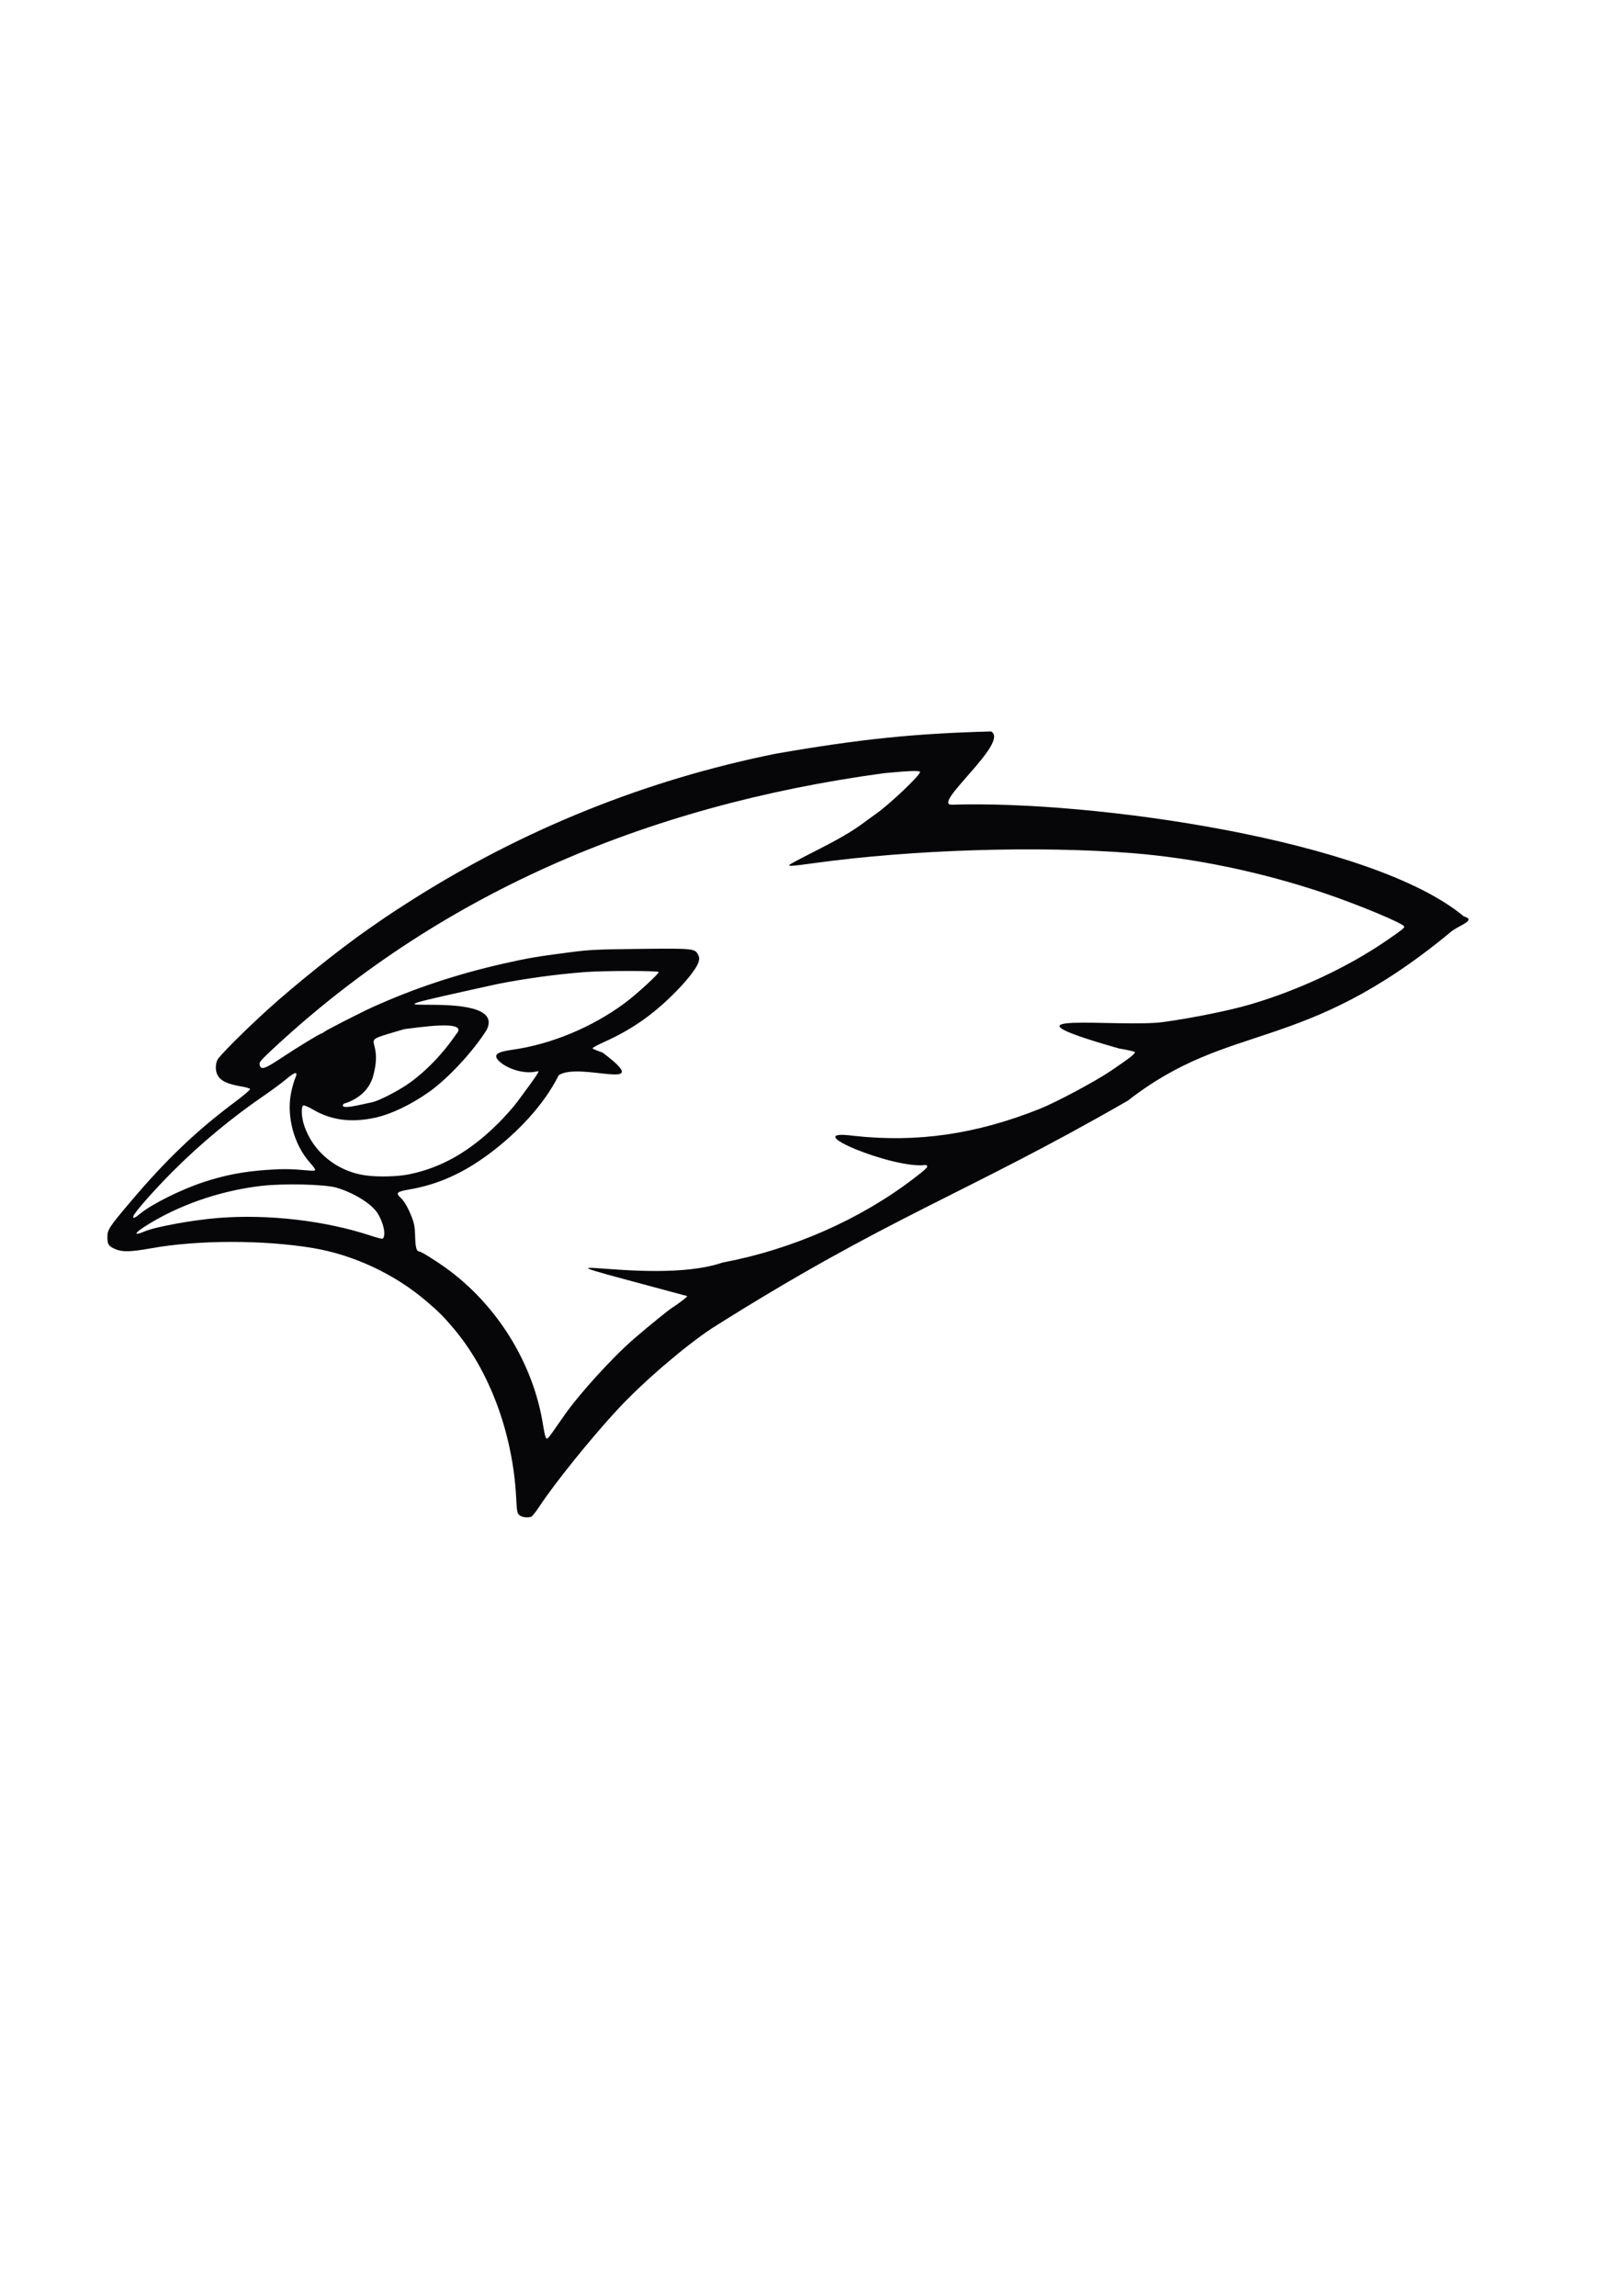 <?xml version="1.0" encoding="UTF-8" standalone="no"?>
<!-- Created with Inkscape (http://www.inkscape.org/) -->

<svg
   xmlns:dc="http://purl.org/dc/elements/1.1/"
   xmlns:cc="http://creativecommons.org/ns#"
   xmlns:rdf="http://www.w3.org/1999/02/22-rdf-syntax-ns#"
   xmlns:svg="http://www.w3.org/2000/svg"
   xmlns="http://www.w3.org/2000/svg"
   version="1.1"
   width="744.094"
   height="1052.362"
   id="svg2">
  <defs
     id="defs4" />
  <g
     id="layer1">
    <path
       d="m 238.195,694.578 c -1.095,-0.887 -1.209,-1.487 -1.559,-8.202 -1.531,-29.358 -12.245,-58.191 -28.855,-77.658 -4.745,-5.561 -6.413,-7.225 -12.347,-12.315 -14.383,-12.339 -33.367,-21.224 -51.951,-24.316 -22.845,-3.8 -52.773,-3.752 -74.268,0.118 -9.249,1.665 -13.132,1.756 -16.327,0.382 -3.153,-1.357 -3.649,-2.119 -3.649,-5.615 0,-3.266 0.811,-4.516 9.956,-15.351 16.829,-19.938 30.519,-33.043 48.756,-46.672 3.798,-2.838 6.82,-5.416 6.716,-5.728 -0.104,-0.312 -1.82,-0.843 -3.813,-1.178 -6.686,-1.127 -9.744,-2.591 -11.171,-5.352 -0.95,-1.838 -0.975,-4.636 -0.06,-6.788 0.723,-1.7 12.406,-13.397 22.988,-23.015 12.686,-11.53 33.847,-28.443 46.738,-37.355 2.254,-1.558 5.602,-3.872 7.44,-5.142 1.838,-1.27 7.14,-4.72 11.78,-7.667 51.371,-32.623 107.634,-55.263 167.105,-67.241 38.962,-6.786 63.995,-9.283 98.711,-10.2 8.807,4.854 -27.804,33.888 -17.966,33.573 64.664,-2.069 192.647,16.114 234.674,51.184 6.419,1.877 -2.898,4.165 -6.588,7.676 -67.951,55.992 -100.115,39.93 -147.376,76.771 -74.98,43.216 -109.259,52.874 -190.793,104.409 -12.662,8.4 -31.66,24.744 -43.135,37.109 -12.123,13.064 -28.857,33.815 -35.863,44.473 -1.597,2.43 -3.28,4.562 -3.739,4.738 -1.613,0.619 -4.235,0.31 -5.404,-0.636 z m 16.129,-39.507 c 1.28,-1.831 3.293,-4.712 4.472,-6.402 6.951,-9.958 22.351,-26.836 32.199,-35.289 6.943,-5.96 15.424,-12.847 17.187,-13.957 2.969,-1.87 6.886,-4.894 6.886,-5.316 -94.08,-25.376 -18.375,-3.442 16.134,-15.362 31.809,-5.96 63.038,-19.667 87.585,-38.443 6.505,-4.975 7.162,-5.707 5.645,-6.289 -14.725,2.044 -60.047,-16.866 -33.078,-13.382 29.071,3.221 56.15,-0.696 85.311,-12.338 7.44,-2.97 25.253,-12.471 32.384,-17.272 8.523,-5.739 11.495,-8.044 11.264,-8.739 -0.092,-0.276 -3.382,-1.033 -7.31,-1.681 -62.957,-17.928 0.043,-9.329 20.516,-12.136 13.871,-1.949 30.416,-5.317 39.951,-8.132 21.789,-6.434 44.376,-16.995 61.72,-28.859 7.587,-5.19 8.738,-6.096 8.596,-6.771 -0.293,-1.389 -21.145,-10.087 -36.766,-15.338 -28.785,-9.675 -59.167,-16.003 -87.841,-18.296 -43.218,-3.456 -100.787,-1.65 -145.999,4.581 -10.132,1.396 -11.706,1.508 -11.268,0.8 0.161,-0.261 4.612,-2.66 9.89,-5.331 12.978,-6.568 18.764,-9.921 24.451,-14.17 1.69,-1.263 3.859,-2.835 4.819,-3.493 6.433,-4.41 21.384,-18.595 20.725,-19.662 -0.398,-0.645 -4.841,-0.481 -16.358,0.604 -110.815,14.986 -205.834,56.47 -281.63,127.633 -4.605,4.367 -5.045,4.945 -4.728,6.208 0.579,2.307 2.286,1.755 9.648,-3.122 7.651,-5.067 17.959,-11.363 18.604,-11.363 0.233,0 0.788,-0.32 1.233,-0.712 0.9,-0.792 16.732,-8.891 22.321,-11.418 18.858,-8.527 38.305,-14.999 59.671,-19.86 11.219,-2.552 15.322,-3.257 30.273,-5.2 9.474,-1.231 12.491,-1.381 32.421,-1.605 24.317,-0.274 25.336,-0.177 26.737,2.531 0.684,1.322 0.726,1.94 0.241,3.559 -0.919,3.068 -6.104,9.493 -13.035,16.153 -9.321,8.956 -18.505,15.166 -30.183,20.408 -3.027,1.359 -5.436,2.671 -5.354,2.917 0.082,0.246 2.146,1.118 4.586,1.938 25.295,19.01 -10.589,3.951 -20.09,10.416 -6.689,13.436 -18.767,26.25 -31.937,36.053 -11.964,8.905 -23.442,14.024 -36.555,16.304 -5.789,1.007 -6.363,1.559 -3.961,3.815 1.726,1.622 3.492,4.713 5.142,9.002 1.1,2.86 1.386,4.545 1.491,8.778 0.121,4.914 0.633,6.798 1.845,6.798 0.775,0 6.826,3.717 11.745,7.215 23.848,16.96 40.707,44.122 45.11,72.678 0.325,2.108 0.805,4.395 1.066,5.083 0.578,1.521 0.849,1.294 4.226,-3.537 z m -78.156,-89.28 c 0.201,-2.433 -1.101,-6.539 -3.064,-9.66 -2.711,-4.312 -10.845,-9.369 -18.865,-11.73 -5.392,-1.588 -24.639,-2.011 -34.867,-0.768 -19.115,2.324 -37.971,8.95 -53.096,18.657 -4.937,3.169 -4.916,4.282 0.042,2.157 4.899,-2.1 22.053,-5.226 33.83,-6.166 22.787,-1.818 49.073,1.246 69.833,8.139 2.469,0.82 4.835,1.451 5.258,1.402 0.499,-0.057 0.825,-0.769 0.929,-2.031 z M 64.342,556.275 c 5.254,-4.342 18.77,-11.065 28.988,-14.419 9.877,-3.243 18.362,-4.864 29.451,-5.626 7.024,-0.483 10.781,-0.422 18.781,0.308 2.037,0.186 2.945,0.087 2.945,-0.322 0,-0.325 -1.053,-1.761 -2.339,-3.192 -7.365,-8.191 -10.902,-21.246 -8.706,-32.133 0.482,-2.389 1.312,-5.333 1.844,-6.543 1.49,-3.384 0.186,-3.275 -4.126,0.346 -2.023,1.699 -6.473,5.001 -9.889,7.337 -14.953,10.231 -29.064,21.929 -41.866,34.708 -8.551,8.536 -17.959,19.217 -18.316,20.796 -0.275,1.215 0.695,0.837 3.233,-1.26 z m 123.205,-17.987 c 14.868,-3.03 27.828,-10.431 40.765,-23.279 3.132,-3.111 7.122,-7.596 8.865,-9.967 3.711,-5.046 10.039,-13.409 9.692,-13.971 -0.132,-0.213 -2.156,0.595 -5.084,0.429 -8.06,-0.456 -14.303,-5.22 -14.303,-7.246 0,-1.468 2.016,-2.302 7.394,-3.057 17.801,-2.499 36.524,-10.274 51.615,-21.434 5.251,-3.884 15.863,-13.619 15.494,-14.215 -0.396,-0.641 -25.458,-0.615 -33.837,0.036 -13.061,1.014 -27.114,2.929 -39.898,5.435 -88.552,19.529 5.994,-1.072 -5.11,21.041 -6.262,9.958 -17.721,22.302 -26.395,28.435 -8.45,5.975 -17.652,10.344 -25.092,11.914 -10.871,2.294 -19.933,1.045 -28.331,-3.904 -1.919,-1.131 -3.821,-1.929 -4.226,-1.774 -1.106,0.425 -0.931,5.18 0.335,9.065 3.924,12.049 14.864,21.05 27.887,22.948 5.802,0.845 14.839,0.641 20.229,-0.458 z m -16.951,-33.025 c 3.673,-0.862 11.975,-5.35 15.821,-7.953 9.145,-6.19 17.176,-15.079 22.7,-23.215 6.537,-7.049 -18.565,-2.889 -23.699,-2.372 -24.256,7.171 -8.568,1.537 -14.514,22.133 -1.804,5.735 -6.621,10.101 -13.334,12.083 -2.683,3.304 8.843,0.103 13.027,-0.676 z"
       id="path2998"
       style="fill:#060609" />
  </g>
</svg>
